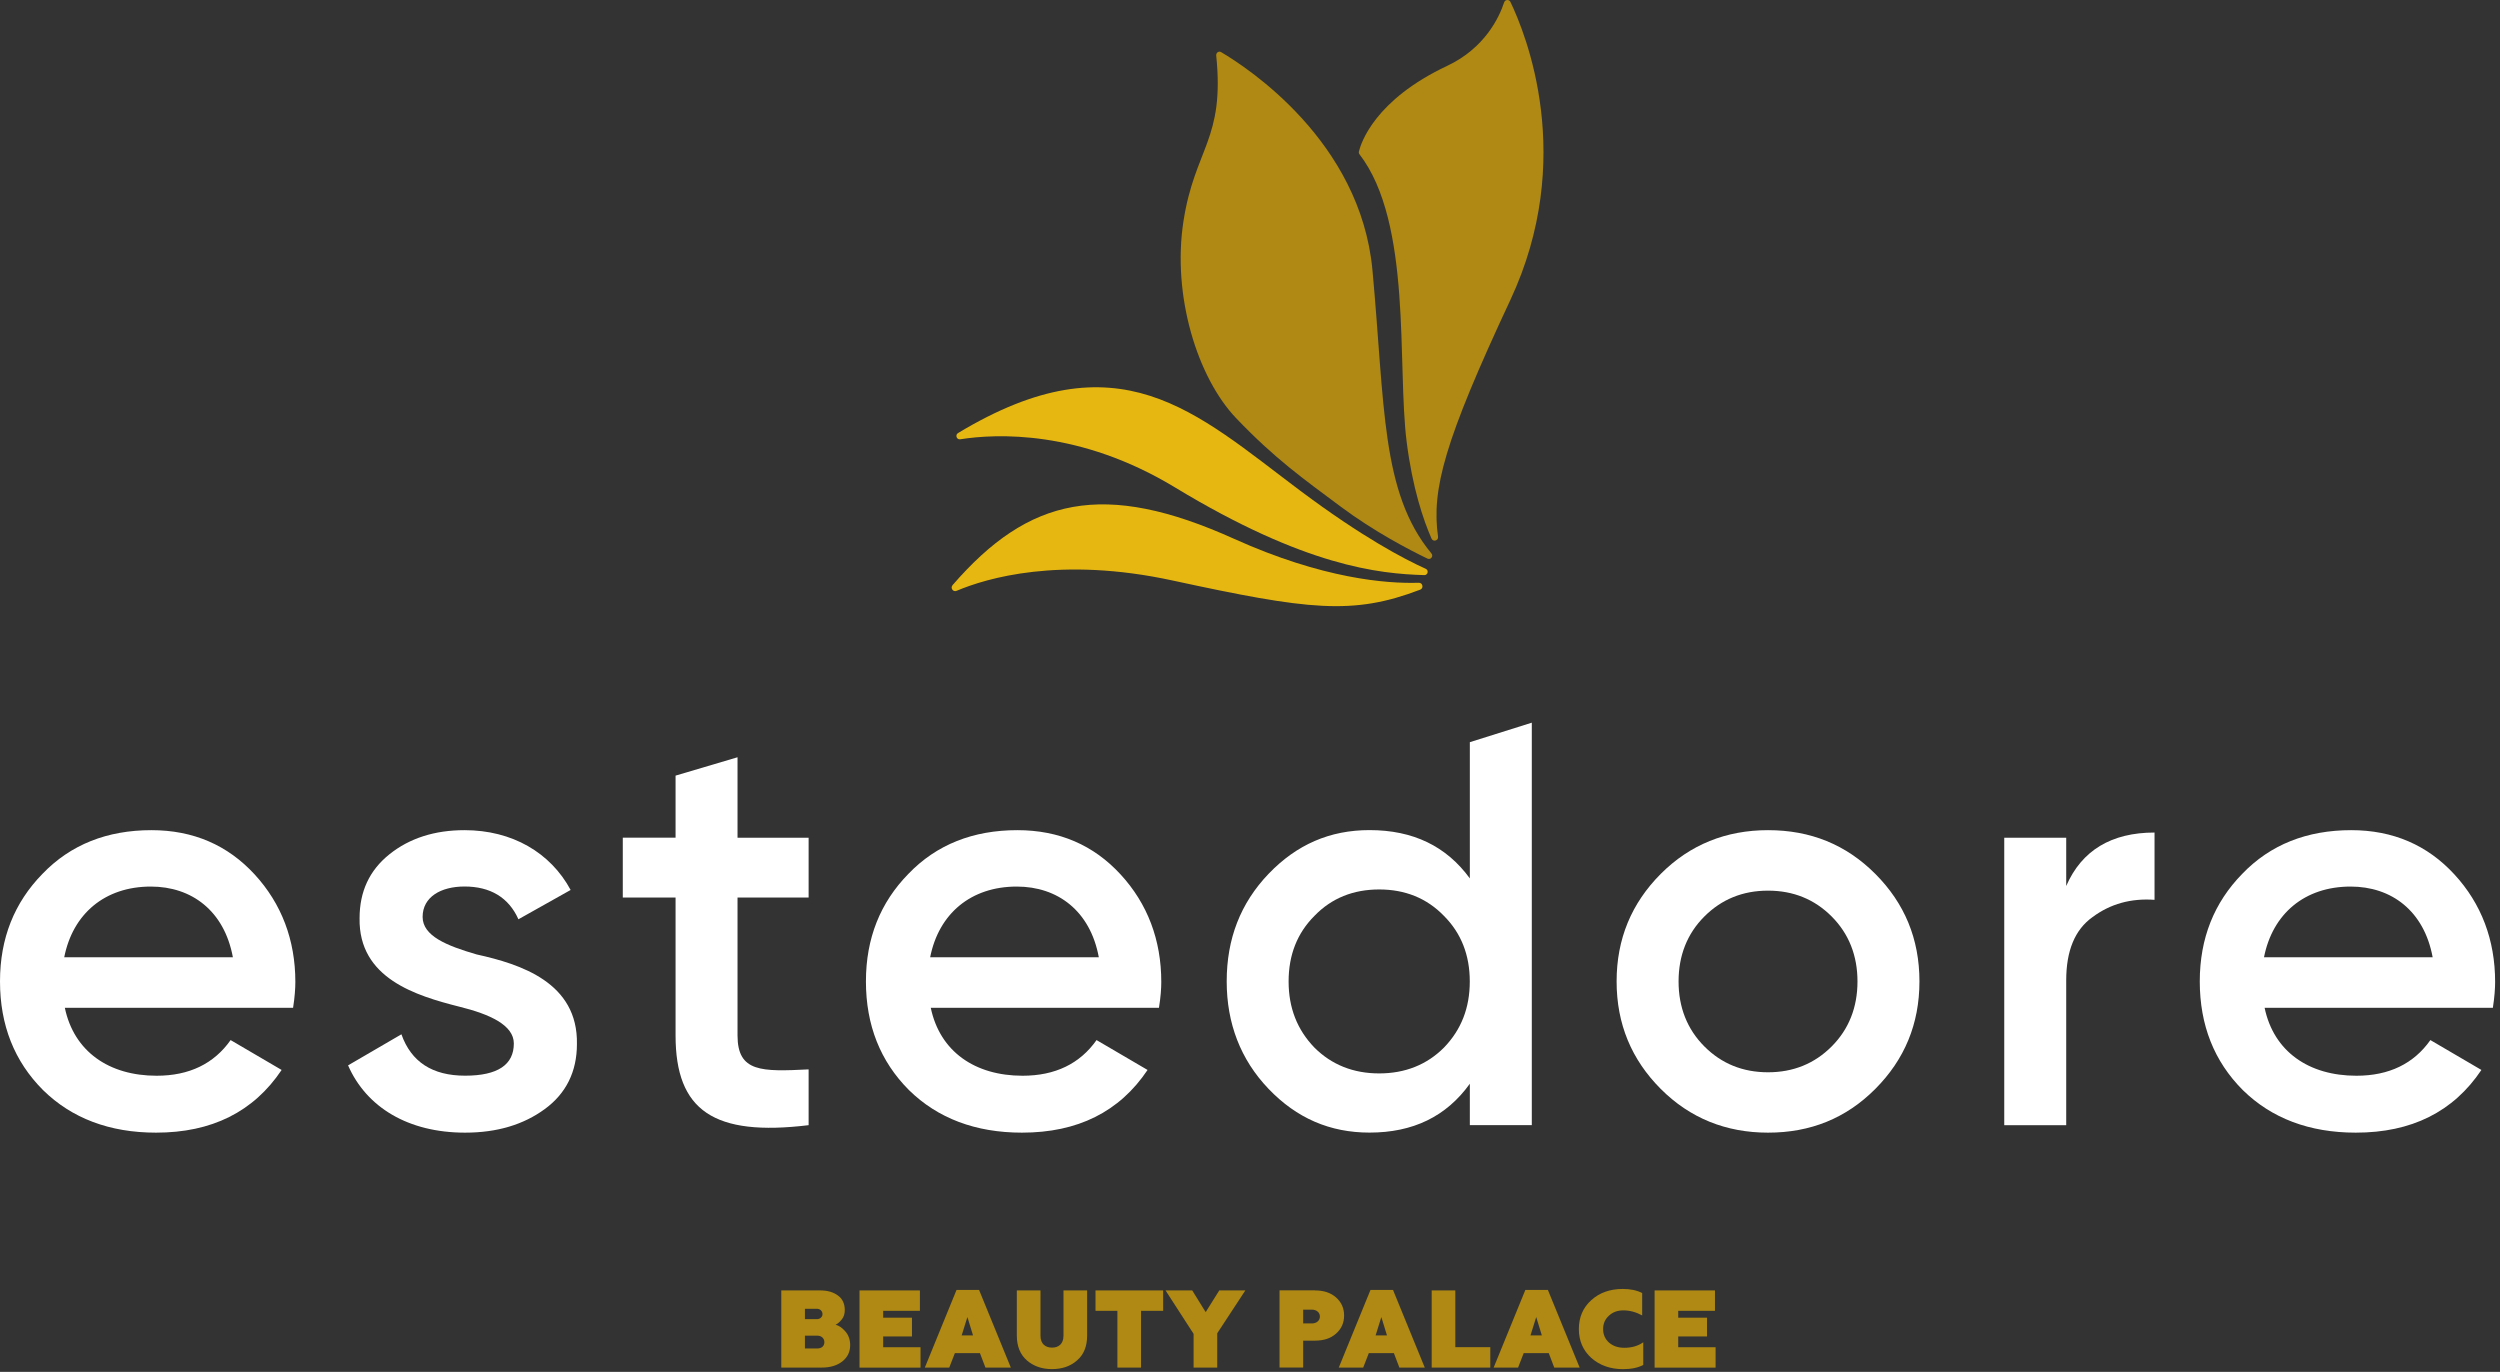 <svg width="441" height="242" viewBox="0 0 441 242" fill="none" xmlns="http://www.w3.org/2000/svg">
<rect x="0" y="0" width="441" height="242" fill="#333333" stroke="none"/>
<path d="M11.44 177.79C13.06 185.5 19.23 189.76 27.63 189.76C33.4 189.76 37.75 187.63 40.68 183.47L49.68 188.74C44.72 196.14 37.34 199.8 27.52 199.8C19.33 199.8 12.65 197.26 7.59 192.29C2.53 187.22 0 180.83 0 173.12C0 165.51 2.53 159.22 7.49 154.15C12.45 148.98 18.92 146.44 26.71 146.44C34.1 146.44 40.16 149.08 44.92 154.25C49.67 159.42 52.1 165.81 52.1 173.22C52.1 174.34 52 175.86 51.7 177.78H11.44V177.79ZM41.08 168.86C39.56 160.65 33.8 156.39 26.61 156.39C18.52 156.39 12.85 161.16 11.33 168.86H41.08Z" fill="white"/>
<path d="M84.07 168.36C91.86 170.08 101.98 173.33 101.77 184.18C101.77 189.05 99.85 192.9 96.1 195.64C92.36 198.38 87.7 199.8 82.04 199.8C72.02 199.8 64.64 195.34 61.4 187.93L70.81 182.45C72.53 187.32 76.27 189.75 82.04 189.75C87.81 189.75 90.64 187.82 90.64 184.07C90.64 180.83 86.39 178.9 81.03 177.58C73.44 175.65 63.23 172.61 63.43 161.96C63.43 157.29 65.15 153.54 68.69 150.7C72.23 147.86 76.68 146.44 81.94 146.44C90.34 146.44 97.11 150.4 100.66 156.99L91.45 162.16C89.73 158.31 86.49 156.38 81.94 156.38C77.79 156.38 74.55 158.21 74.55 161.75C74.56 165.11 78.81 166.83 84.07 168.36Z" fill="white"/>
<path d="M142.64 158.32H130.1V182.66C130.1 189.15 134.35 189.05 142.64 188.64V198.48C125.95 200.51 119.17 195.94 119.17 182.66V158.32H109.86V147.77H119.17V136.82L130.1 133.58V147.78H142.64V158.32Z" fill="white"/>
<path d="M164.19 177.79C165.81 185.5 171.98 189.76 180.38 189.76C186.15 189.76 190.5 187.63 193.43 183.47L202.43 188.74C197.47 196.14 190.09 199.8 180.27 199.8C172.08 199.8 165.4 197.26 160.34 192.29C155.28 187.22 152.75 180.83 152.75 173.12C152.75 165.51 155.28 159.22 160.24 154.15C165.2 148.98 171.67 146.44 179.46 146.44C186.85 146.44 192.92 149.08 197.67 154.25C202.43 159.42 204.85 165.81 204.85 173.22C204.85 174.34 204.75 175.86 204.44 177.78H164.19V177.79ZM193.83 168.86C192.31 160.65 186.55 156.39 179.36 156.39C171.27 156.39 165.6 161.16 164.08 168.86H193.83Z" fill="white"/>
<path d="M259.28 130.92L270.21 127.48V198.47H259.28V191.17C255.13 196.95 249.26 199.79 241.58 199.79C234.6 199.79 228.73 197.25 223.78 192.08C218.83 186.91 216.39 180.52 216.39 173.11C216.39 165.61 218.82 159.32 223.78 154.14C228.74 148.97 234.6 146.43 241.58 146.43C249.27 146.43 255.14 149.27 259.28 154.95V130.92ZM243.29 189.35C247.84 189.35 251.69 187.83 254.72 184.79C257.76 181.65 259.27 177.79 259.27 173.13C259.27 168.47 257.75 164.61 254.72 161.57C251.69 158.43 247.84 156.9 243.29 156.9C238.74 156.9 234.89 158.42 231.86 161.57C228.82 164.61 227.31 168.47 227.31 173.13C227.31 177.79 228.83 181.65 231.86 184.79C234.9 187.83 238.74 189.35 243.29 189.35Z" fill="white"/>
<path d="M292.96 192.09C287.8 186.92 285.17 180.63 285.17 173.12C285.17 165.61 287.8 159.33 292.96 154.15C298.12 148.98 304.49 146.44 311.88 146.44C319.37 146.44 325.64 148.98 330.8 154.15C335.96 159.32 338.59 165.61 338.59 173.12C338.59 180.63 335.96 186.91 330.8 192.09C325.64 197.27 319.37 199.8 311.88 199.8C304.49 199.8 298.12 197.26 292.96 192.09ZM311.88 189.15C316.33 189.15 320.08 187.63 323.11 184.59C326.14 181.55 327.66 177.69 327.66 173.13C327.66 168.57 326.14 164.71 323.11 161.67C320.08 158.63 316.33 157.11 311.88 157.11C307.43 157.11 303.69 158.63 300.65 161.67C297.61 164.71 296.1 168.57 296.1 173.13C296.1 177.69 297.62 181.55 300.65 184.59C303.68 187.63 307.42 189.15 311.88 189.15Z" fill="white"/>
<path d="M364.48 156.29C367.21 150 372.47 146.86 380.06 146.86V158.73C375.91 158.43 372.27 159.44 369.13 161.77C365.99 164 364.48 167.75 364.48 172.93V198.49H353.55V147.78H364.48V156.29Z" fill="white"/>
<path d="M399.48 177.79C401.1 185.5 407.27 189.76 415.67 189.76C421.44 189.76 425.79 187.63 428.72 183.47L437.72 188.74C432.76 196.14 425.38 199.8 415.56 199.8C407.37 199.8 400.69 197.26 395.63 192.29C390.57 187.22 388.04 180.83 388.04 173.12C388.04 165.51 390.57 159.22 395.53 154.15C400.49 148.98 406.96 146.44 414.75 146.44C422.14 146.44 428.2 149.08 432.96 154.25C437.72 159.42 440.14 165.81 440.14 173.22C440.14 174.34 440.04 175.86 439.74 177.78H399.48V177.79ZM429.12 168.86C427.6 160.65 421.84 156.39 414.65 156.39C406.56 156.39 400.89 161.16 399.37 168.86H429.12Z" fill="white"/>
<path fill-rule="evenodd" clip-rule="evenodd" d="M253.67 94.68C253.77 95.37 252.8 95.65 252.52 95.01C251.07 91.7 249.16 86.09 248.13 77.9C246.43 64.42 249.15 39.34 239.81 27.21C239.7 27.07 239.67 26.9 239.71 26.73C240.08 25.2 242.52 17.63 255.26 11.63C261.95 8.48 264.47 3.03 265.33 0.42C265.5 -0.1 266.2 -0.15 266.44 0.34C269.15 5.98 278.09 27.96 266.43 52.91C254.73 77.93 252.51 86.36 253.67 94.68Z" fill="#AF8913"/>
<path fill-rule="evenodd" clip-rule="evenodd" d="M214.54 9.79C214.49 9.31 214.99 8.95 215.4 9.19C220.1 11.96 239.99 24.95 242.1 47.64C244.32 71.57 243.58 86.85 252.5 97.62C252.91 98.11 252.39 98.81 251.81 98.54C248.45 96.92 242.37 93.74 236.54 89.4C229.94 84.48 224.86 80.9 218.05 73.76C211.22 66.6 206.72 52.13 208.77 38.98C210.77 26.15 216.07 24.61 214.54 9.79Z" fill="#AF8913"/>
<path fill-rule="evenodd" clip-rule="evenodd" d="M251.24 101.45C251.88 101.47 252.08 100.59 251.49 100.33C247.67 98.61 240.23 94.7 229.36 86.56C210.78 72.64 197.42 59.25 169 76.39C168.44 76.73 168.75 77.59 169.39 77.49C175.68 76.5 190.43 75.76 207.29 85.99C230.26 99.91 243.26 101.21 251.24 101.45Z" fill="#E6B711"/>
<path fill-rule="evenodd" clip-rule="evenodd" d="M250.52 104.02C251.18 103.77 250.98 102.78 250.27 102.8C244.59 102.98 233.33 102.1 217.7 95.05C194.68 84.67 181.46 87.71 168.03 103.22C167.59 103.73 168.13 104.49 168.75 104.22C173.99 102 186.96 98.09 206.85 102.4C230.87 107.6 238.63 108.56 250.52 104.02Z" fill="#E6B711"/>
<path d="M137.82 241.24V227.63H144.7C145.96 227.63 146.99 227.92 147.8 228.52C148.61 229.1 149.02 229.96 149.02 231.11C149.02 231.75 148.85 232.32 148.48 232.76C148.11 233.21 147.76 233.52 147.39 233.69C147.97 233.81 148.55 234.2 149.12 234.86C149.68 235.5 149.97 236.32 149.97 237.29C149.97 238.48 149.5 239.43 148.59 240.15C147.68 240.87 146.48 241.24 144.98 241.24H137.82ZM141.99 232.7H144.1C144.66 232.7 145.09 232.31 145.09 231.82C145.09 231.26 144.66 230.87 144.1 230.87H141.99V232.7ZM141.99 237.87H144.18C144.94 237.87 145.42 237.44 145.42 236.76C145.42 236.08 144.9 235.61 144.18 235.61H141.99V237.87Z" fill="#AF8913"/>
<path d="M151.62 241.24V227.63H162.27V231.23H155.79V232.44H160.87V235.75H155.79V237.65H162.38V241.25H151.62V241.24Z" fill="#AF8913"/>
<path d="M163.14 241.24L168.73 227.55H172.71L178.31 241.24H173.83L172.86 238.69H168.44L167.45 241.24H163.14ZM169.64 235.56H171.64L170.65 232.33L169.64 235.56Z" fill="#AF8913"/>
<path d="M179.37 227.63H183.54V235.62C183.54 237.08 184.43 237.72 185.58 237.72C186.72 237.72 187.6 237.08 187.6 235.62V227.63H191.77V235.6C191.77 237.49 191.19 238.94 190 239.97C188.84 241 187.36 241.51 185.58 241.51C183.8 241.51 182.32 241 181.14 239.97C179.96 238.94 179.37 237.48 179.37 235.6V227.63Z" fill="#AF8913"/>
<path d="M193.25 227.63H205.18V231.23H201.28V241.24H197.11V231.23H193.25V227.63Z" fill="#AF8913"/>
<path d="M210.55 241.24V235.29L205.6 227.63H210.31L212.68 231.46L215.08 227.63H219.68L214.72 235.19V241.24H210.55Z" fill="#AF8913"/>
<path d="M231.96 227.63C233.51 227.63 234.75 228.04 235.68 228.87C236.63 229.71 237.1 230.76 237.1 232.06C237.1 233.34 236.63 234.41 235.68 235.25C234.75 236.09 233.51 236.49 231.96 236.49H229.88V241.23H225.71V227.62H231.96V227.63ZM231.39 233.46C232.24 233.46 232.83 232.95 232.83 232.23C232.83 231.51 232.23 231.02 231.39 231.02H229.88V233.45H231.39V233.46Z" fill="#AF8913"/>
<path d="M236.16 241.24L241.75 227.55H245.73L251.33 241.24H246.85L245.88 238.69H241.46L240.47 241.24H236.16ZM242.66 235.56H244.66L243.67 232.33L242.66 235.56Z" fill="#AF8913"/>
<path d="M252.55 241.24V227.63H256.72V237.64H262.89V241.24H252.55Z" fill="#AF8913"/>
<path d="M263.48 241.24L269.07 227.55H273.05L278.65 241.24H274.17L273.2 238.69H268.78L267.79 241.24H263.48ZM269.98 235.56H271.98L270.99 232.33L269.98 235.56Z" fill="#AF8913"/>
<path d="M280.72 239.55C279.25 238.23 278.51 236.52 278.51 234.44C278.51 232.36 279.25 230.65 280.7 229.35C282.15 228.03 284.02 227.37 286.25 227.37C287.59 227.37 288.73 227.6 289.68 228.09V232.04C288.57 231.44 287.47 231.15 286.36 231.15C285.33 231.15 284.48 231.46 283.8 232.1C283.12 232.72 282.79 233.5 282.79 234.45C282.79 235.42 283.14 236.22 283.84 236.84C284.54 237.44 285.43 237.75 286.52 237.75C287.86 237.75 288.96 237.42 289.87 236.78V240.78C288.94 241.27 287.74 241.52 286.28 241.52C284.06 241.51 282.19 240.85 280.72 239.55Z" fill="#AF8913"/>
<path d="M291.87 241.24V227.63H302.52V231.23H296.04V232.44H301.12V235.75H296.04V237.65H302.63V241.25H291.87V241.24Z" fill="#AF8913"/>
</svg>

